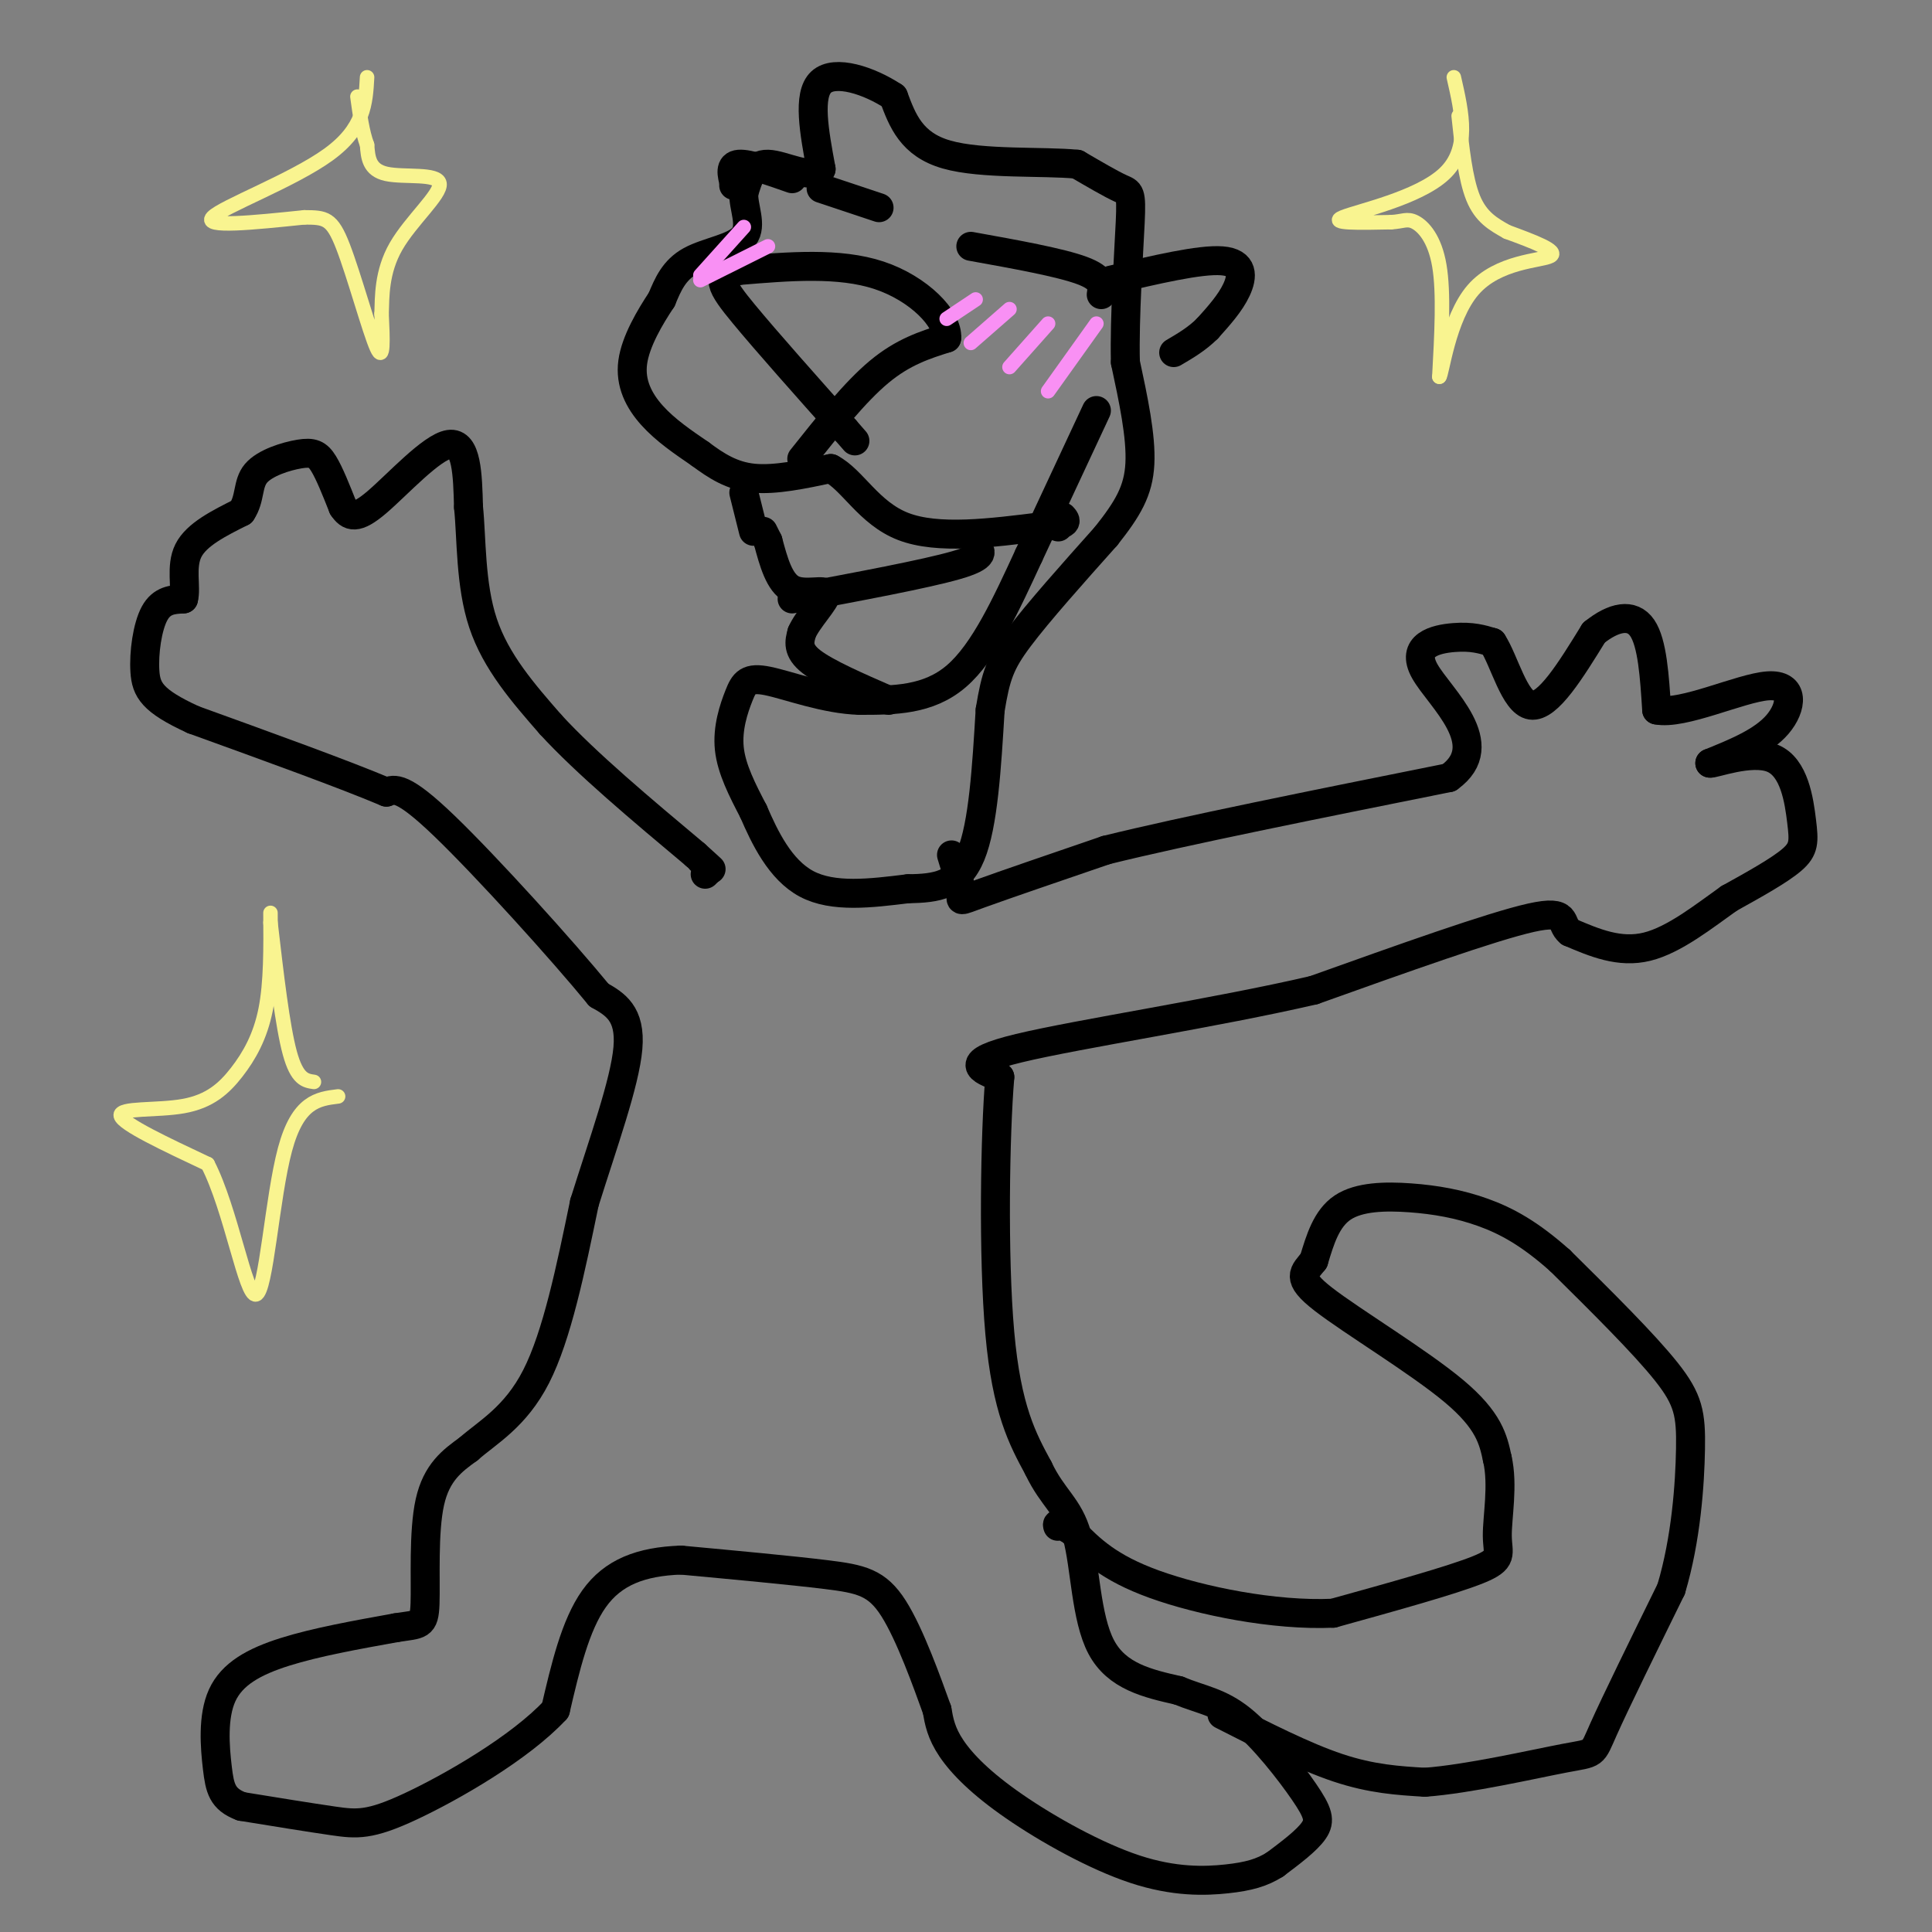<svg viewBox='0 0 400 400' version='1.1' xmlns='http://www.w3.org/2000/svg' xmlns:xlink='http://www.w3.org/1999/xlink'><rect x="0" y="0" width="400" height="400" fill="#808080" stroke="none"/><g fill='none' stroke='#000000' stroke-width='6' stroke-linecap='round' stroke-linejoin='round'><path d='M197,177c0.978,3.178 1.956,6.356 2,8c0.044,1.644 -0.844,1.756 4,0c4.844,-1.756 15.422,-5.378 26,-9'/><path d='M229,176c16.167,-4.000 43.583,-9.500 71,-15'/><path d='M300,161c9.595,-6.869 -1.917,-16.542 -5,-22c-3.083,-5.458 2.262,-6.702 6,-7c3.738,-0.298 5.869,0.351 8,1'/><path d='M309,133c2.444,3.711 4.556,12.489 8,13c3.444,0.511 8.222,-7.244 13,-15'/><path d='M330,131c4.111,-3.311 7.889,-4.089 10,-1c2.111,3.089 2.556,10.044 3,17'/><path d='M343,147c5.381,1.119 17.333,-4.583 23,-5c5.667,-0.417 5.048,4.452 2,8c-3.048,3.548 -8.524,5.774 -14,8'/><path d='M354,158c0.424,0.325 8.485,-2.861 13,-1c4.515,1.861 5.485,8.770 6,13c0.515,4.230 0.576,5.780 -2,8c-2.576,2.220 -7.788,5.110 -13,8'/><path d='M358,186c-5.089,3.600 -11.311,8.600 -17,10c-5.689,1.400 -10.844,-0.800 -16,-3'/><path d='M325,193c-2.267,-1.800 0.067,-4.800 -8,-3c-8.067,1.800 -26.533,8.400 -45,15'/><path d='M272,205c-20.378,4.733 -48.822,9.067 -61,12c-12.178,2.933 -8.089,4.467 -4,6'/><path d='M207,223c-0.978,11.467 -1.422,37.133 0,53c1.422,15.867 4.711,21.933 8,28'/><path d='M215,304c2.940,6.238 6.292,7.833 8,14c1.708,6.167 1.774,16.905 5,23c3.226,6.095 9.613,7.548 16,9'/><path d='M244,350c4.689,1.947 8.411,2.316 13,6c4.589,3.684 10.043,10.684 13,15c2.957,4.316 3.416,5.947 2,8c-1.416,2.053 -4.708,4.526 -8,7'/><path d='M264,386c-2.703,1.717 -5.459,2.510 -10,3c-4.541,0.490 -10.867,0.678 -19,-2c-8.133,-2.678 -18.074,-8.221 -25,-13c-6.926,-4.779 -10.836,-8.794 -13,-12c-2.164,-3.206 -2.582,-5.603 -3,-8'/><path d='M194,354c-2.024,-5.607 -5.583,-15.625 -9,-21c-3.417,-5.375 -6.690,-6.107 -14,-7c-7.310,-0.893 -18.655,-1.946 -30,-3'/><path d='M141,323c-8.311,0.289 -14.089,2.511 -18,8c-3.911,5.489 -5.956,14.244 -8,23'/><path d='M115,354c-7.298,7.869 -21.542,16.042 -30,20c-8.458,3.958 -11.131,3.702 -16,3c-4.869,-0.702 -11.935,-1.851 -19,-3'/><path d='M50,374c-3.998,-1.494 -4.494,-3.730 -5,-8c-0.506,-4.270 -1.021,-10.573 1,-15c2.021,-4.427 6.577,-6.979 13,-9c6.423,-2.021 14.711,-3.510 23,-5'/><path d='M82,337c4.952,-0.786 5.833,-0.250 6,-5c0.167,-4.750 -0.381,-14.786 1,-21c1.381,-6.214 4.690,-8.607 8,-11'/><path d='M97,300c3.911,-3.444 9.689,-6.556 14,-15c4.311,-8.444 7.156,-22.222 10,-36'/><path d='M121,249c3.822,-12.222 8.378,-24.778 9,-32c0.622,-7.222 -2.689,-9.111 -6,-11'/><path d='M124,206c-7.511,-9.178 -23.289,-26.622 -32,-35c-8.711,-8.378 -10.356,-7.689 -12,-7'/><path d='M80,164c-8.667,-3.667 -24.333,-9.333 -40,-15'/><path d='M40,149c-8.500,-3.905 -9.750,-6.167 -10,-10c-0.250,-3.833 0.500,-9.238 2,-12c1.500,-2.762 3.750,-2.881 6,-3'/><path d='M38,124c0.667,-2.333 -0.667,-6.667 1,-10c1.667,-3.333 6.333,-5.667 11,-8'/><path d='M50,106c1.903,-2.804 1.159,-5.813 3,-8c1.841,-2.187 6.265,-3.550 9,-4c2.735,-0.450 3.781,0.014 5,2c1.219,1.986 2.609,5.493 4,9'/><path d='M71,105c1.357,2.036 2.750,2.625 7,-1c4.250,-3.625 11.357,-11.464 15,-12c3.643,-0.536 3.821,6.232 4,13'/><path d='M97,105c0.667,6.422 0.333,15.978 3,24c2.667,8.022 8.333,14.511 14,21'/><path d='M114,150c7.333,8.000 18.667,17.500 30,27'/><path d='M144,177c5.167,4.667 3.083,2.833 1,1'/><path d='M146,181c0.000,0.000 1.000,-1.000 1,-1'/><path d='M219,109c0.000,0.000 0.100,0.100 0.1,0.1'/><path d='M227,85c0.000,0.000 -14.000,30.000 -14,30'/><path d='M213,115c-4.622,10.000 -9.178,20.000 -15,25c-5.822,5.000 -12.911,5.000 -20,5'/><path d='M178,145c-7.081,-0.180 -14.785,-3.131 -19,-4c-4.215,-0.869 -4.943,0.343 -6,3c-1.057,2.657 -2.445,6.759 -2,11c0.445,4.241 2.722,8.620 5,13'/><path d='M156,168c2.289,5.311 5.511,12.089 11,15c5.489,2.911 13.244,1.956 21,1'/><path d='M188,184c5.978,-0.067 10.422,-0.733 13,-7c2.578,-6.267 3.289,-18.133 4,-30'/><path d='M205,147c1.156,-7.067 2.044,-9.733 6,-15c3.956,-5.267 10.978,-13.133 18,-21'/><path d='M229,111c4.489,-5.667 6.711,-9.333 7,-15c0.289,-5.667 -1.356,-13.333 -3,-21'/><path d='M233,75c-0.226,-9.452 0.708,-22.583 1,-29c0.292,-6.417 -0.060,-6.119 -2,-7c-1.940,-0.881 -5.470,-2.940 -9,-5'/><path d='M223,34c-6.911,-0.689 -19.689,0.089 -27,-2c-7.311,-2.089 -9.156,-7.044 -11,-12'/><path d='M185,20c-5.044,-3.333 -12.156,-5.667 -15,-3c-2.844,2.667 -1.422,10.333 0,18'/><path d='M170,35c-2.222,2.311 -7.778,-0.911 -11,-1c-3.222,-0.089 -4.111,2.956 -5,6'/><path d='M154,40c-0.190,2.762 1.833,6.667 0,9c-1.833,2.333 -7.524,3.095 -11,5c-3.476,1.905 -4.738,4.952 -6,8'/><path d='M137,62c-2.405,3.619 -5.417,8.667 -6,13c-0.583,4.333 1.262,7.952 4,11c2.738,3.048 6.369,5.524 10,8'/><path d='M145,94c3.289,2.444 6.511,4.556 11,5c4.489,0.444 10.244,-0.778 16,-2'/><path d='M172,97c4.533,2.356 7.867,9.244 15,12c7.133,2.756 18.067,1.378 29,0'/><path d='M216,109c5.500,-0.333 4.750,-1.167 4,-2'/><path d='M184,145c-6.500,-2.833 -13.000,-5.667 -16,-8c-3.000,-2.333 -2.500,-4.167 -2,-6'/><path d='M166,131c1.179,-2.798 5.125,-6.792 5,-8c-0.125,-1.208 -4.321,0.369 -7,-1c-2.679,-1.369 -3.839,-5.685 -5,-10'/><path d='M159,112c-1.000,-2.000 -1.000,-2.000 -1,-2'/><path d='M164,124c13.833,-2.583 27.667,-5.167 34,-7c6.333,-1.833 5.167,-2.917 4,-4'/><path d='M202,113c0.667,-0.667 0.333,-0.333 0,0'/><path d='M230,58c9.244,-2.178 18.489,-4.356 23,-4c4.511,0.356 4.289,3.244 3,6c-1.289,2.756 -3.644,5.378 -6,8'/><path d='M250,68c-2.167,2.167 -4.583,3.583 -7,5'/><path d='M164,37c-4.500,-1.583 -9.000,-3.167 -11,-3c-2.000,0.167 -1.500,2.083 -1,4'/><path d='M152,38c-0.167,0.667 -0.083,0.333 0,0'/><path d='M166,95c5.500,-6.917 11.000,-13.833 16,-18c5.000,-4.167 9.500,-5.583 14,-7'/><path d='M196,70c0.356,-3.933 -5.756,-10.267 -14,-13c-8.244,-2.733 -18.622,-1.867 -29,-1'/><path d='M153,56c-5.222,0.778 -3.778,3.222 1,9c4.778,5.778 12.889,14.889 21,24'/><path d='M175,89c3.500,4.000 1.750,2.000 0,0'/><path d='M201,51c9.250,1.667 18.500,3.333 23,5c4.500,1.667 4.250,3.333 4,5'/><path d='M182,43c0.000,0.000 -12.000,-4.000 -12,-4'/><path d='M253,355c8.500,4.333 17.000,8.667 24,11c7.000,2.333 12.500,2.667 18,3'/><path d='M295,369c9.036,-0.655 22.625,-3.792 29,-5c6.375,-1.208 5.536,-0.488 8,-6c2.464,-5.512 8.232,-17.256 14,-29'/><path d='M346,329c3.107,-10.369 3.875,-21.792 4,-29c0.125,-7.208 -0.393,-10.202 -5,-16c-4.607,-5.798 -13.304,-14.399 -22,-23'/><path d='M323,261c-6.322,-5.644 -11.128,-8.255 -16,-10c-4.872,-1.745 -9.812,-2.624 -15,-3c-5.188,-0.376 -10.625,-0.250 -14,2c-3.375,2.250 -4.687,6.625 -6,11'/><path d='M272,261c-1.976,2.548 -3.917,3.417 2,8c5.917,4.583 19.690,12.881 27,19c7.310,6.119 8.155,10.060 9,14'/><path d='M310,302c1.274,5.476 -0.042,12.167 0,16c0.042,3.833 1.440,4.810 -4,7c-5.440,2.190 -17.720,5.595 -30,9'/><path d='M276,334c-12.133,0.556 -27.467,-2.556 -37,-6c-9.533,-3.444 -13.267,-7.222 -17,-11'/><path d='M222,317c-3.333,-2.000 -3.167,-1.500 -3,-1'/><path d='M154,102c0.000,0.000 2.000,8.000 2,8'/></g>
<g fill='none' stroke='#F990F4' stroke-width='3' stroke-linecap='round' stroke-linejoin='round'><path d='M159,51c0.000,0.000 -14.000,7.000 -14,7'/><path d='M154,47c0.000,0.000 -9.000,10.000 -9,10'/><path d='M202,62c0.000,0.000 -6.000,4.000 -6,4'/><path d='M209,64c0.000,0.000 -8.000,7.000 -8,7'/><path d='M217,67c0.000,0.000 -8.000,9.000 -8,9'/><path d='M227,67c0.000,0.000 -10.000,14.000 -10,14'/></g>
<g fill='none' stroke='#F9F490' stroke-width='3' stroke-linecap='round' stroke-linejoin='round'><path d='M301,16c1.711,7.467 3.422,14.933 -2,20c-5.422,5.067 -17.978,7.733 -21,9c-3.022,1.267 3.489,1.133 10,1'/><path d='M288,46c2.381,-0.107 3.333,-0.875 5,0c1.667,0.875 4.048,3.393 5,9c0.952,5.607 0.476,14.304 0,23'/><path d='M298,78c0.524,-0.155 1.833,-12.042 7,-18c5.167,-5.958 14.190,-5.988 16,-7c1.810,-1.012 -3.595,-3.006 -9,-5'/><path d='M312,48c-2.822,-1.578 -5.378,-3.022 -7,-7c-1.622,-3.978 -2.311,-10.489 -3,-17'/><path d='M76,16c-0.289,5.311 -0.578,10.622 -8,16c-7.422,5.378 -21.978,10.822 -24,13c-2.022,2.178 8.489,1.089 19,0'/><path d='M63,45c4.345,0.024 5.708,0.083 8,6c2.292,5.917 5.512,17.690 7,21c1.488,3.310 1.244,-1.845 1,-7'/><path d='M79,65c0.126,-3.478 -0.059,-8.675 3,-14c3.059,-5.325 9.362,-10.780 9,-13c-0.362,-2.220 -7.389,-1.206 -11,-2c-3.611,-0.794 -3.805,-3.397 -4,-6'/><path d='M76,30c-1.000,-2.667 -1.500,-6.333 -2,-10'/><path d='M56,189c0.056,7.193 0.112,14.386 -1,20c-1.112,5.614 -3.391,9.649 -6,13c-2.609,3.351 -5.549,6.018 -11,7c-5.451,0.982 -13.415,0.281 -13,2c0.415,1.719 9.207,5.860 18,10'/><path d='M43,241c4.821,9.310 7.875,27.583 10,27c2.125,-0.583 3.321,-20.024 6,-30c2.679,-9.976 6.839,-10.488 11,-11'/><path d='M56,191c1.250,10.750 2.500,21.500 4,27c1.500,5.500 3.250,5.750 5,6'/></g>
</svg>